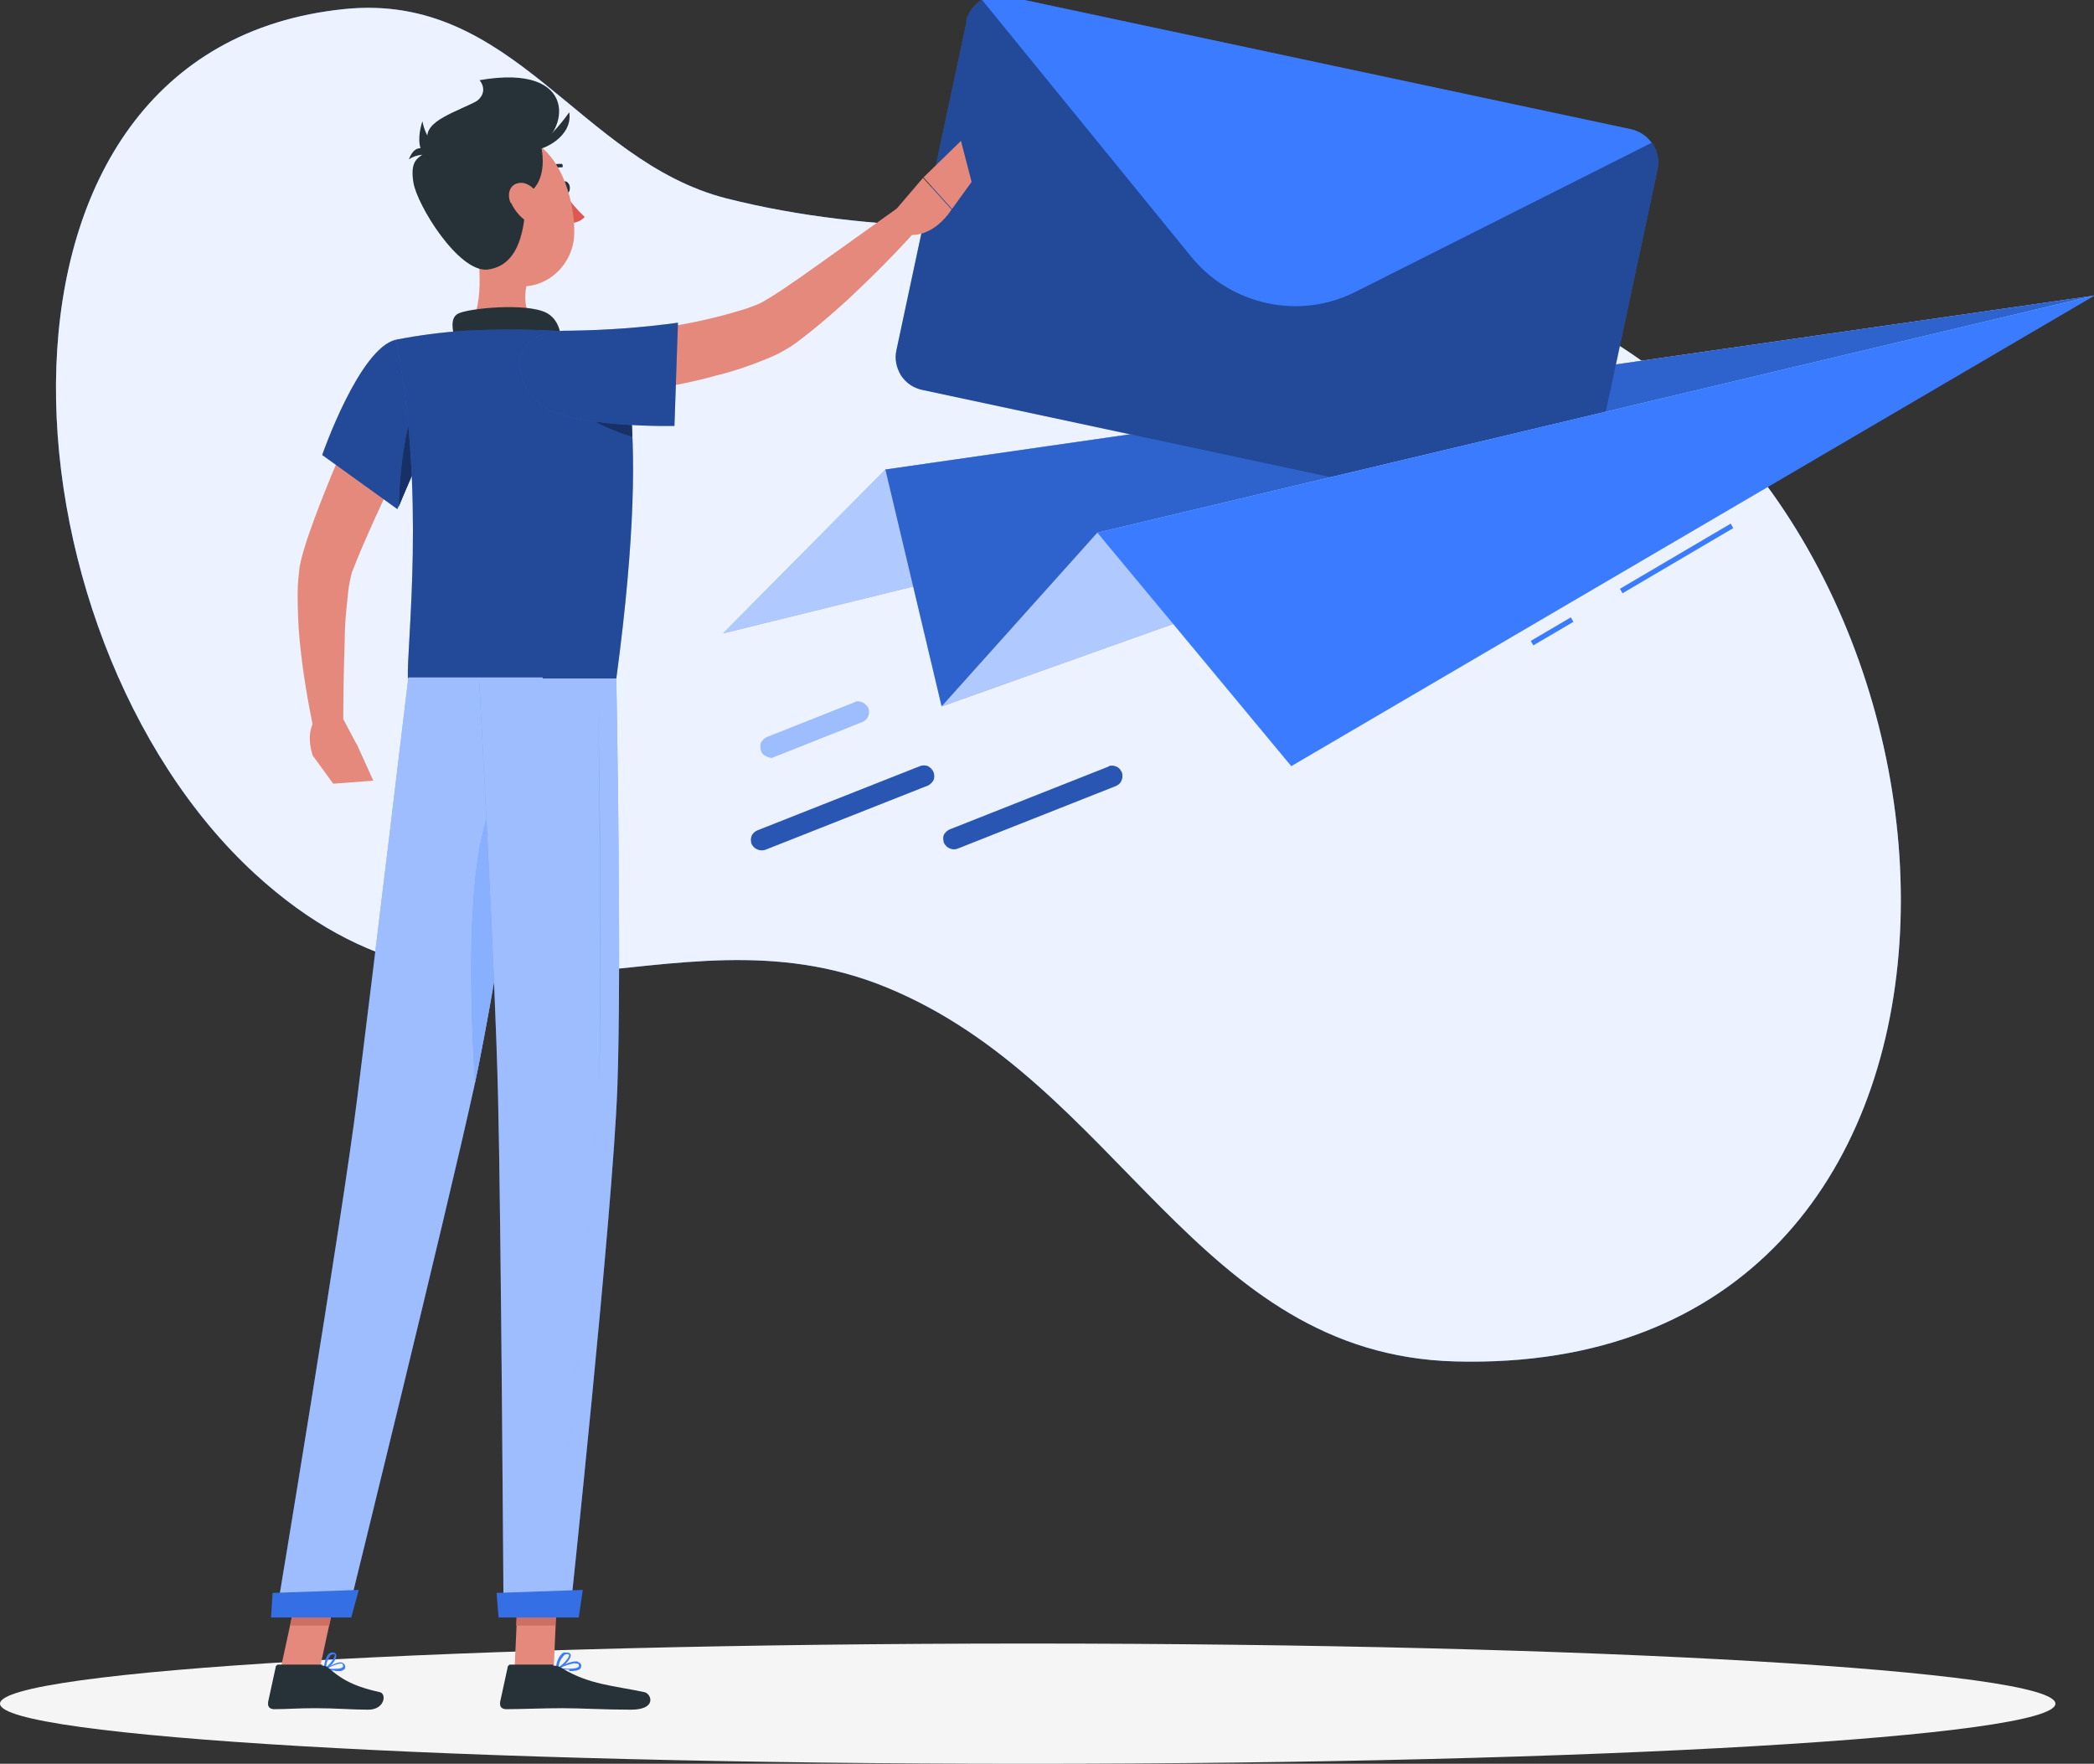 <?xml version="1.0" encoding="UTF-8"?>
<svg xmlns="http://www.w3.org/2000/svg" version="1.1" viewBox="0 0 417.9 352">
  <rect x="0" y="0" width="417.9" height="352" fill="#333333" stroke="none"/>
  <defs>
    <style>
      .cls-1 {
        opacity: .3;
      }

      .cls-1, .cls-2, .cls-3, .cls-4, .cls-5, .cls-6, .cls-7, .cls-8, .cls-9 {
        isolation: isolate;
      }

      .cls-2 {
        opacity: .1;
      }

      .cls-3, .cls-9 {
        opacity: .4;
      }

      .cls-4, .cls-7 {
        opacity: .6;
      }

      .cls-5 {
        opacity: .2;
      }

      .cls-10 {
        fill: #263238;
      }

      .cls-11 {
        fill: #e4897b;
      }

      .cls-12 {
        fill: #3a7bff;
      }

      .cls-13 {
        fill: #f5f5f5;
      }

      .cls-14 {
        fill: #de5753;
      }

      .cls-15 {
        fill: #ce6f64;
      }

      .cls-6 {
        opacity: .9;
      }

      .cls-6, .cls-7, .cls-8, .cls-9 {
        fill: #fff;
      }

      .cls-8 {
        opacity: .5;
      }
    </style>
  </defs>
  <!-- Generator: Adobe Illustrator 28.6.0, SVG Export Plug-In . SVG Version: 1.2.0 Build 709)  -->
  <g>
    <g id="Layer_1">
      <path class="cls-12" d="M319.9,67c81.4,47.5,86.2,207.8-29.5,204.7-51.7-1.4-66.9-55.6-113.6-74.7-43.8-17.9-81.6,18-125.9-22.6C-1.2,126.6-8.7,9.6,68.8,1.8c33.8-3.4,46.8,30.3,76.2,37.8,59.8,15.1,114.4-7.8,174.8,27.4Z"/>
      <path class="cls-6" d="M319.9,67c81.4,47.5,86.2,207.8-29.5,204.7-51.7-1.4-66.9-55.6-113.6-74.7-43.8-17.9-81.6,18-125.9-22.6C-1.2,126.6-8.7,9.6,68.8,1.8c33.8-3.4,46.8,30.3,76.2,37.8,59.8,15.1,114.4-7.8,174.8,27.4Z"/>
      <path class="cls-13" d="M205.1,352c-113.3,0-205.1-5.4-205.1-12s91.8-12,205.1-12,205.1,5.4,205.1,12-91.8,12-205.1,12Z"/>
      <path class="cls-12" d="M417.9,59l-241.2,34.7-32.4,32.7L417.9,59Z"/>
      <path class="cls-7" d="M417.9,59l-241.2,34.7-32.4,32.7L417.9,59Z"/>
      <path class="cls-12" d="M417.9,59l-241.2,34.7,11.2,47.2,230-82Z"/>
      <path class="cls-5" d="M417.9,59l-241.2,34.7,11.2,47.2,230-82Z"/>
      <path class="cls-12" d="M192.9,4.3l-14,65.6c-.4,1.7,0,3.5.9,5,1,1.5,2.4,2.5,4.2,2.9l124.9,26.7c1.7.4,3.5,0,5-.9,1.5-1,2.5-2.4,2.9-4.2l14-65.6c.4-1.7,0-3.5-.9-5-1-1.5-2.5-2.5-4.2-2.9L200.7-.8c-1.7-.4-3.5,0-5,.9-1.5,1-2.5,2.5-2.9,4.2h0Z"/>
      <path class="cls-3" d="M192.9,4.3l-14,65.6c-.4,1.7,0,3.5.9,5,1,1.5,2.4,2.5,4.2,2.9l124.9,26.7c1.7.4,3.5,0,5-.9,1.5-1,2.5-2.4,2.9-4.2l14-65.6c.4-1.7,0-3.5-.9-5-1-1.5-2.5-2.5-4.2-2.9L200.7-.8c-1.7-.4-3.5,0-5,.9-1.5,1-2.5,2.5-2.9,4.2h0Z"/>
      <path class="cls-12" d="M196,0l41.7,51.2c3.9,4.8,9.2,8,15.2,9.3,6,1.3,12.2.5,17.7-2.3l59-29.7c-1-1.4-2.4-2.3-4-2.7L200.7-.8c-1.6-.3-3.3,0-4.8.8Z"/>
      <path class="cls-12" d="M417.9,59l-198.9,47.3-31.1,34.7,230-82Z"/>
      <path class="cls-7" d="M417.9,59l-198.9,47.3-31.1,34.7,230-82Z"/>
      <path class="cls-12" d="M345.4,104.5l.5.9-22.1,13-.5-.9,22.1-13Z"/>
      <path class="cls-12" d="M313.5,123.2l.5.9-8,4.7-.5-.9,8-4.7Z"/>
      <path class="cls-12" d="M417.9,59l-198.9,47.3,38.7,46.6,160.3-93.9Z"/>
      <path class="cls-12" d="M151.9,169.7c.3,0,.5,0,.8-.1l32.4-12.8c.5-.2.9-.6,1.2-1.1.2-.5.2-1.1,0-1.6-.2-.5-.6-.9-1.1-1.2-.5-.2-1.1-.2-1.6,0l-32.4,12.8c-.5.2-.8.5-1.1.9-.2.4-.3.9-.2,1.4,0,.5.4.9.7,1.2.4.3.9.5,1.4.5Z"/>
      <path class="cls-1" d="M151.9,169.7c.3,0,.5,0,.8-.1l32.4-12.8c.5-.2.9-.6,1.2-1.1.2-.5.2-1.1,0-1.6-.2-.5-.6-.9-1.1-1.2-.5-.2-1.1-.2-1.6,0l-32.4,12.8c-.5.2-.8.5-1.1.9-.2.4-.3.9-.2,1.4,0,.5.4.9.7,1.2.4.3.9.5,1.4.5Z"/>
      <path class="cls-12" d="M153.8,151.2c.3,0,.5,0,.8-.2l17.4-6.9c.3-.1.5-.3.7-.4.2-.2.4-.4.5-.7.1-.3.2-.5.2-.8,0-.3,0-.6-.1-.8-.1-.3-.3-.5-.5-.7s-.4-.4-.7-.5c-.3-.1-.5-.2-.8-.2-.3,0-.6,0-.8.2l-17.4,6.9c-.5.2-.9.6-1.2,1.1-.2.5-.2,1.1,0,1.6.1.4.4.8.8,1,.4.2.8.4,1.2.4Z"/>
      <path class="cls-8" d="M153.8,151.2c.3,0,.5,0,.8-.2l17.4-6.9c.3-.1.5-.3.7-.4.2-.2.4-.4.5-.7.1-.3.2-.5.2-.8,0-.3,0-.6-.1-.8-.1-.3-.3-.5-.5-.7s-.4-.4-.7-.5c-.3-.1-.5-.2-.8-.2-.3,0-.6,0-.8.2l-17.4,6.9c-.5.2-.9.6-1.2,1.1-.2.5-.2,1.1,0,1.6.1.4.4.8.8,1,.4.2.8.4,1.2.4Z"/>
      <path class="cls-12" d="M190.2,169.5c.3,0,.5,0,.8-.1l31.6-12.5c.3-.1.5-.3.7-.4.2-.2.4-.4.5-.7.1-.3.2-.5.2-.8,0-.3,0-.6-.1-.8-.1-.3-.3-.5-.4-.7-.2-.2-.4-.4-.7-.5-.3-.1-.5-.2-.8-.2-.3,0-.6,0-.8.2l-31.6,12.5c-.5.2-.8.5-1.1.9s-.3.9-.2,1.4c0,.5.4.9.7,1.2.4.3.9.5,1.4.5h0Z"/>
      <path class="cls-1" d="M190.2,169.5c.3,0,.5,0,.8-.1l31.6-12.5c.3-.1.5-.3.7-.4.2-.2.4-.4.5-.7.1-.3.2-.5.2-.8,0-.3,0-.6-.1-.8-.1-.3-.3-.5-.4-.7-.2-.2-.4-.4-.7-.5-.3-.1-.5-.2-.8-.2-.3,0-.6,0-.8.2l-31.6,12.5c-.5.2-.8.5-1.1.9s-.3.9-.2,1.4c0,.5.4.9.7,1.2.4.3.9.5,1.4.5h0Z"/>
      <path class="cls-11" d="M75.7,74.1c-2.8,5.5-5.4,10.9-7.8,16.6-2.4,5.6-4.7,11.3-6.7,17.2l-.7,2.3c-.1.4-.3,1.1-.4,1.5-.1.5-.2,1-.3,1.4-.2,1.7-.4,3.4-.4,5.2,0,3.2.1,6.4.4,9.5.6,6.1,1.6,12.2,2.9,18.2l5.8-.6c0-6,.1-12,.3-17.8,0-2.9.3-5.9.6-8.6.1-1.3.3-2.6.6-3.8,0-.3.1-.5.2-.8,0-.2.1-.3.2-.6l.8-2c2.2-5.4,4.7-10.7,7.2-16.1l7.7-16.1-10.5-5.3Z"/>
      <path class="cls-11" d="M68.5,143.5l2.7,5.1-8.7,2.4s-1.7-4.1.3-7.3l5.6-.2Z"/>
      <path class="cls-11" d="M74.5,155.8l-8,.6-4-5.5,8.7-2.4,3.3,7.3Z"/>
      <path class="cls-10" d="M112.2,37.5c.1.6.6,1.1,1,1,.4,0,.6-.6.5-1.3-.1-.6-.6-1.1-1-1-.4,0-.6.6-.5,1.3Z"/>
      <path class="cls-14" d="M112.7,38.6c1.1,1.7,2.5,3.3,4,4.7-.4.4-.8.7-1.3.9-.5.2-1,.3-1.5.3l-1.2-5.8Z"/>
      <path class="cls-10" d="M109.2,34.5c.1,0,.2,0,.3-.1.3-.3.7-.6,1.1-.8.4-.2.9-.2,1.4-.2,0,0,.2,0,.2,0,0,0,.1-.1.1-.2,0,0,0-.2,0-.3,0,0-.1-.1-.2-.2-.6,0-1.2,0-1.7.2-.6.2-1,.6-1.4,1,0,0-.1.2-.1.3s0,.2.1.3c0,0,0,0,.1,0,0,0,.1,0,.2,0Z"/>
      <path class="cls-11" d="M94.7,46.1c1.1,5.7,2.2,16.1-1.8,19.9,0,0,1.6,5.8,12.1,5.8s5.5-5.8,5.5-5.8c-6.3-1.5-6.2-6.2-5.1-10.6l-10.8-9.3Z"/>
      <path class="cls-10" d="M91.3,69.6c-.8-2.8-1.8-6,.1-7,2.1-1.1,13.6-2.2,17.6-.2,4,2.1,2.8,7.7,2.8,7.7l-20.6-.6Z"/>
      <path class="cls-12" d="M66.9,333.5c.3,0,.7,0,1,0,.3,0,.6-.2.9-.4,0-.1.1-.3.1-.4s0-.3-.1-.4c0-.1-.1-.2-.2-.3,0,0-.2-.1-.3-.2-1.1-.3-3.3,1.2-3.4,1.3,0,0,0,0,0,0,0,0,0,0,0,.1,0,0,0,0,0,0,0,0,0,0,0,0,.7.1,1.3.2,2,.2ZM67.9,332h.2c0,0,.1,0,.2,0,0,0,.1.1.1.2.2.3,0,.4,0,.5-.3.4-1.9.4-3.1.3.8-.5,1.6-.8,2.5-1h0Z"/>
      <path class="cls-12" d="M64.9,333.3h0c.8-.4,2.4-2.1,2.2-3,0-.1-.1-.3-.2-.4-.1,0-.2-.1-.4-.1-.1,0-.3,0-.4,0-.1,0-.3.1-.4.2-.9.7-1.1,3-1.1,3.1,0,0,0,0,0,0,0,0,0,0,0,0,0,0,0,0,0,0ZM66.5,330.1h0c.2,0,.3.1.3.2,0,.5-.9,1.8-1.7,2.4,0-.9.4-1.7.9-2.4,0,0,.2,0,.2-.1,0,0,.2,0,.3,0h0Z"/>
      <path class="cls-12" d="M113.6,333.5c1,0,2-.1,2.3-.6,0-.1.1-.3.1-.4s0-.3-.1-.4c0-.1-.1-.2-.3-.3-.1,0-.2-.1-.3-.2-1.3-.3-4,1.2-4.1,1.3,0,0,0,0,0,0s0,0,0,.1c0,0,0,0,0,0,0,0,0,0,0,0,.8.1,1.6.2,2.4.2ZM114.8,332c.1,0,.2,0,.3,0,0,0,.1,0,.2,0,0,0,.1.1.2.2.1.2,0,.3,0,.4-.3.5-2.3.5-3.8.3,1-.5,2-.8,3.1-1h0Z"/>
      <path class="cls-12" d="M111.2,333.3h0c.9-.4,2.8-2.1,2.7-3,0-.2-.2-.5-.7-.5-.2,0-.4,0-.6,0s-.4.1-.5.3c-1,.8-1.2,2.9-1.2,3,0,0,0,0,0,0,0,0,0,0,0,0,0,0,0,0,0,0,0,0,0,0,0,0ZM113.1,330.1h.1c.3,0,.3.2.4.2,0,.5-1.2,1.9-2.1,2.4,0-.9.5-1.7,1.1-2.4.2-.1.3-.2.5-.2h0Z"/>
      <path class="cls-11" d="M102.7,333.1h7.8l.8-18h-7.8l-.8,18Z"/>
      <path class="cls-11" d="M56,333.1h7.8l3.9-18h-7.8l-3.9,18Z"/>
      <path class="cls-10" d="M64.3,332.2h-8.7c-.2,0-.3,0-.4.2-.1,0-.2.2-.2.4l-1.5,6.9c0,.2,0,.3,0,.5,0,.2.1.3.2.5.1.1.2.2.4.3.2,0,.3.1.5.1,3,0,4.5-.2,8.4-.2s7.2.3,10.5.3,3.7-3.2,2.3-3.5c-6-1.3-8.2-3.1-10.2-4.8-.3-.3-.8-.5-1.3-.5Z"/>
      <path class="cls-10" d="M110.4,332.2h-8.5c-.2,0-.3,0-.4.2-.1,0-.2.2-.2.4l-1.5,6.9c0,.2,0,.3,0,.5,0,.2.1.3.2.5.1.1.2.2.4.3.2,0,.3.1.5.1,3.1,0,7.5-.2,11.3-.2s8.4.3,13.7.3,4.1-3.2,2.7-3.5c-6.1-1.3-11-1.5-16.3-4.7-.6-.4-1.2-.6-1.9-.6Z"/>
      <path class="cls-11" d="M114.1,79.7c6.5-.5,13-1.4,19.4-2.6,3.2-.6,6.4-1.3,9.6-2.2,3.3-.8,6.5-1.9,9.7-3.2.8-.3,1.6-.7,2.5-1.1.9-.5,1.8-1,2.6-1.5,1.5-1,2.8-2.1,4.1-3.1,2.6-2.1,5-4.2,7.4-6.4,4.7-4.4,9.2-8.9,13.5-13.7l-3.9-4.3-15.4,11c-2.5,1.8-5.1,3.6-7.6,5.3-1.2.8-2.5,1.6-3.7,2.3-.5.3-1,.5-1.5.7-.6.2-1.3.5-1.9.7-5.7,1.8-11.6,3.1-17.5,3.9-6,1-12.3,1.7-18.3,2.4l.9,11.7Z"/>
      <path class="cls-12" d="M79,67.8c-7.3,1.7-14.7,23-14.7,23l15,10.8s4.2-9.9,8.3-18.6c4.3-9.1-1.2-16.8-8.7-15.1Z"/>
      <path class="cls-3" d="M79,67.8c-7.3,1.7-14.7,23-14.7,23l15,10.8s4.2-9.9,8.3-18.6c4.3-9.1-1.2-16.8-8.7-15.1Z"/>
      <path class="cls-12" d="M83.2,79.4l3,6.7c-3.1,6.6-5.9,13.2-6.6,15,.1-7.9,1.6-17.6,3.7-21.6Z"/>
      <path class="cls-4" d="M83.2,79.4l3,6.7c-3.1,6.6-5.9,13.2-6.6,15,.1-7.9,1.6-17.6,3.7-21.6Z"/>
      <path class="cls-12" d="M122.5,68.2s8.3,9.3.5,67.2h-41.6c-.3-6.3,3.7-37.5-2.4-67.6,4.6-.9,9.2-1.5,13.9-1.8,5.9-.3,11.8-.3,17.7,0,4,.4,8,1.1,12,2.2Z"/>
      <path class="cls-3" d="M122.5,68.2s8.3,9.3.5,67.2h-41.6c-.3-6.3,3.7-37.5-2.4-67.6,4.6-.9,9.2-1.5,13.9-1.8,5.9-.3,11.8-.3,17.7,0,4,.4,8,1.1,12,2.2Z"/>
      <path class="cls-12" d="M125.6,79.4c.3,2.2.5,4.8.6,7.8-4.1-1.2-8-3.1-11.6-5.4l11-2.4Z"/>
      <path class="cls-4" d="M125.6,79.4c.3,2.2.5,4.8.6,7.8-4.1-1.2-8-3.1-11.6-5.4l11-2.4Z"/>
      <path class="cls-12" d="M107.8,80.6c5.6,4.9,26.8,4.4,26.8,4.4l.7-20.6c-7.2,1-14.4,1.5-21.7,1.6-11.8-.2-11.9,9.1-5.9,14.6Z"/>
      <path class="cls-3" d="M107.8,80.6c5.6,4.9,26.8,4.4,26.8,4.4l.7-20.6c-7.2,1-14.4,1.5-21.7,1.6-11.8-.2-11.9,9.1-5.9,14.6Z"/>
      <path class="cls-11" d="M178.9,41.7l5.3-6.2,5.7,6.3s-3.5,5.9-9.1,5l-1.9-5.1Z"/>
      <path class="cls-11" d="M191.8,28.2l2.1,8.1-3.9,5.4-5.7-6.3,7.5-7.3Z"/>
      <path class="cls-15" d="M111.2,315.1l-.4,9.3h-7.8l.4-9.3h7.8Z"/>
      <path class="cls-15" d="M59.9,315.1h7.8l-2,9.3h-7.8l2-9.3Z"/>
      <path class="cls-10" d="M106.6,29.8c7-3.2,9.2-17.3-10.9-13.8,0,0,3,3.3-3.1,5.5-6.1,2.1-1,15.2,14,8.3Z"/>
      <path class="cls-11" d="M91.4,40.4c2,7.4,2.8,11.9,7.4,15,6.9,4.7,15.5-.7,15.8-8.6.2-7.1-3.1-18.1-11.1-19.6-1.8-.3-3.6-.2-5.3.3-1.7.6-3.2,1.5-4.5,2.9-1.2,1.3-2.1,2.9-2.5,4.7-.4,1.7-.4,3.6.1,5.3Z"/>
      <path class="cls-10" d="M95.9,19.8c-4.8,2.6-11.2,4.2-10.6,8,.8,4.6-3.9,1.7-2.8,8.6.7,4.5,9,18,14.8,17.4,8.7-1.1,7.6-14.3,7.7-21.3,0-4.1.2-17.8-9.1-12.6Z"/>
      <path class="cls-10" d="M106.1,25.7c2.1.5,4.9,12.7-3.3,13.8-9.4,1.3,3.3-13.8,3.3-13.8Z"/>
      <path class="cls-10" d="M105.9,30c2.6.2,8.5-2.9,7.7-7.6,0,0-3.7,5.5-7.7,7.6Z"/>
      <path class="cls-11" d="M102,40.5c.8,1.7,2.1,3.2,3.8,4.1,2.2,1.2,3.5-.5,3-2.8-.5-2-2.2-5-4.5-5.3-2.3-.2-3.3,1.9-2.4,4Z"/>
      <path class="cls-10" d="M90.4,31.9c-1.6-.7-3-1.8-4-3.1-1.1-1.4-1.8-3-2.1-4.6,0,0-3.5,9.7,6.1,7.8Z"/>
      <path class="cls-10" d="M81.6,31.8c.7-.5,1.6-.8,2.5-.9.9,0,1.8,0,2.6.4,0,0-3.3-4.2-5.1.5Z"/>
      <path class="cls-12" d="M108.3,135.4s-8.8,59.4-13.7,81.6c-5.3,24.3-25.3,105.5-25.3,105.5h-14.2s13.2-79.2,16.2-103.4c3.3-26.2,10.2-83.9,10.2-83.9h26.8Z"/>
      <path class="cls-8" d="M108.3,135.4s-8.8,59.4-13.7,81.6c-5.3,24.3-25.3,105.5-25.3,105.5h-14.2s13.2-79.2,16.2-103.4c3.3-26.2,10.2-83.9,10.2-83.9h26.8Z"/>
      <path class="cls-12" d="M71.6,317.3c0,0-1.5,5.5-1.5,5.5h-16l.3-4.9,17.2-.6Z"/>
      <path class="cls-2" d="M71.6,317.3c0,0-1.5,5.5-1.5,5.5h-16l.3-4.9,17.2-.6Z"/>
      <path class="cls-12" d="M102.7,156.5c-10.2,2-9.1,40-7.9,59.6,2.9-13.8,7.2-40.4,10.2-59.3-.7-.3-1.5-.4-2.3-.3Z"/>
      <path class="cls-9" d="M102.7,156.5c-10.2,2-9.1,40-7.9,59.6,2.9-13.8,7.2-40.4,10.2-59.3-.7-.3-1.5-.4-2.3-.3Z"/>
      <path class="cls-12" d="M123,135.4s1.1,58.1.2,81.8c-.9,24.7-9.5,105.4-9.5,105.4h-13.2s-.5-79.3-1.1-103.5c-.6-26.4-3.8-83.7-3.8-83.7h27.3Z"/>
      <path class="cls-8" d="M123,135.4s1.1,58.1.2,81.8c-.9,24.7-9.5,105.4-9.5,105.4h-13.2s-.5-79.3-1.1-103.5c-.6-26.4-3.8-83.7-3.8-83.7h27.3Z"/>
      <path class="cls-12" d="M111,313.1s0,0,0,0c0,0,0,0,0,0,2.3-22.3,7.8-76.4,8.5-95.8.7-19.8,0-64.2-.1-77.3,0,0,0,0,0,0,0,0,0,0,0,0s0,0,0,0c0,0,0,0,0,0,.2,13.1.9,57.6.1,77.3-.7,19.4-6.2,73.4-8.5,95.8,0,0,0,0,0,0,0,0,0,0,0,0h0Z"/>
      <path class="cls-9" d="M111,313.1s0,0,0,0c0,0,0,0,0,0,2.3-22.3,7.8-76.4,8.5-95.8.7-19.8,0-64.2-.1-77.3,0,0,0,0,0,0,0,0,0,0,0,0s0,0,0,0c0,0,0,0,0,0,.2,13.1.9,57.6.1,77.3-.7,19.4-6.2,73.4-8.5,95.8,0,0,0,0,0,0,0,0,0,0,0,0h0Z"/>
      <path class="cls-12" d="M116.3,317.3c0,0-.8,5.5-.8,5.5h-16l-.4-4.9,17.2-.6Z"/>
      <path class="cls-2" d="M116.3,317.3c0,0-.8,5.5-.8,5.5h-16l-.4-4.9,17.2-.6Z"/>
    </g>
  </g>
</svg>